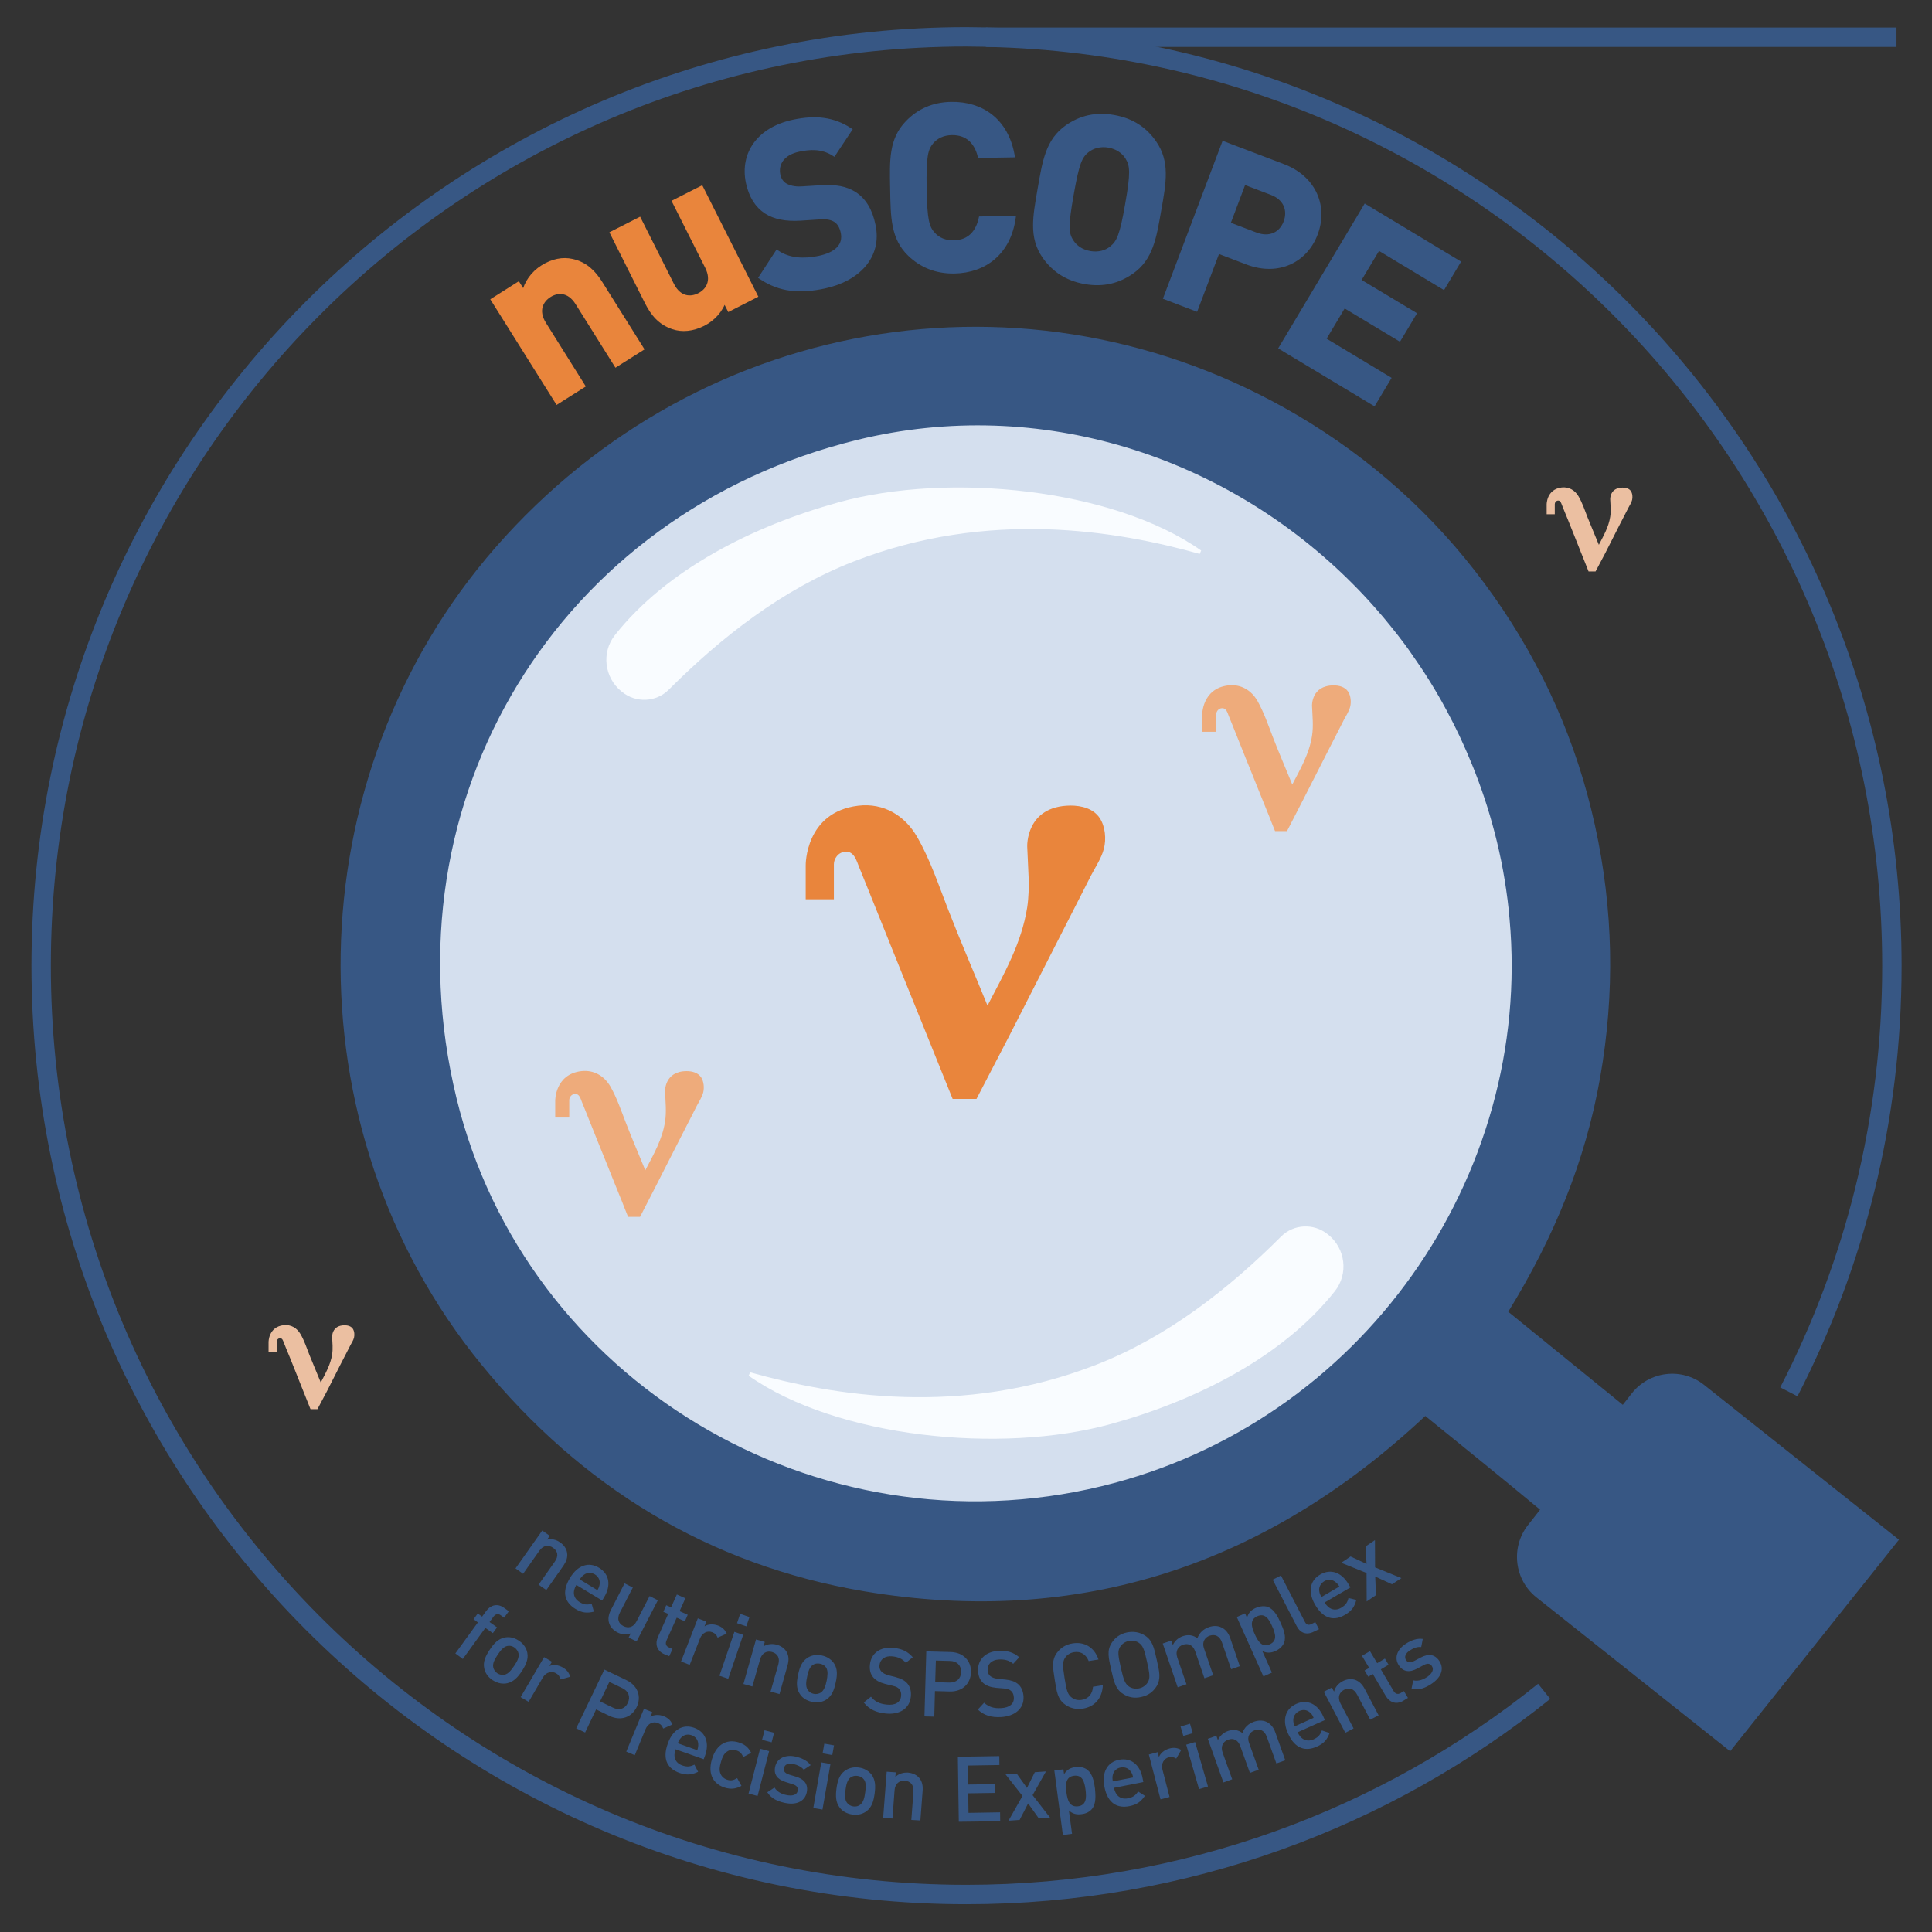 <?xml version="1.0" encoding="utf-8"?>
<!-- Generator: Adobe Illustrator 19.0.0, SVG Export Plug-In . SVG Version: 6.00 Build 0)  -->
<svg version="1.1" id="Layer_1" xmlns="http://www.w3.org/2000/svg" xmlns:xlink="http://www.w3.org/1999/xlink" x="0px" y="0px"
	 viewBox="0 0 1474 1474" style="enable-background:new 0 0 1474 1474;" xml:space="preserve">
<rect x="0" y="0" width="1474" height="1474" fill="#333333" stroke="none"/>
<style type="text/css">
	.st0{fill:#375784;}
	.st1{fill-rule:evenodd;clip-rule:evenodd;fill:#D4DFEE;}
	.st2{fill-rule:evenodd;clip-rule:evenodd;fill:#375784;}
	.st3{fill:#E9853C;stroke:#E9853C;stroke-width:3.549;stroke-miterlimit:10;}
	.st4{fill:#375784;stroke:#375784;stroke-width:3.549;stroke-miterlimit:10;}
	.st5{fill:none;stroke:#375784;stroke-width:14.792;stroke-miterlimit:10;}
	.st6{fill:#E9853C;}
	.st7{fill:#EEAB7B;}
	.st8{fill:#EBBFA1;}
	.st9{fill:#F9FCFF;}
</style>
<g id="XMLID_76_">
	<g id="XMLID_35_">
		<path id="XMLID_109_" class="st0" d="M410.9,1209l12.4-17.6c3.2-4.5,2-8.2-1.3-10.5c-3.2-2.3-7.4-2.2-10.5,2.2l-12.4,17.6
			l-5.8-4.1l20.4-28.9l5.7,4l-2,2.9c3.5-0.8,7.1,0.1,10,2.2c3,2.1,4.7,4.8,5.2,7.6c0.7,3.7-0.6,6.9-2.8,10.2l-13,18.5L410.9,1209z"
			/>
		<path id="XMLID_115_" class="st0" d="M439.7,1209.2c-3.1,5.2-2.4,10.1,2.5,13.1c3.4,2.1,5.7,2.2,9.2,1.3l1.7,6
			c-5,1.2-8.9,1.1-14.1-2.1c-7.5-4.6-11.1-12.2-4.1-23.7c5.9-9.8,14.4-12.4,22.1-7.7c8.1,4.9,9.2,13.7,4,22.3l-1.6,2.7L439.7,1209.2
			z M457.5,1208.6c0.4-2.8-0.8-5.7-3.6-7.4c-2.9-1.7-6-1.5-8.3,0.2c-1.4,1-2.1,1.8-3.3,3.6l13.5,8.2
			C456.9,1211.3,457.2,1210.3,457.5,1208.6z"/>
		<path id="XMLID_118_" class="st0" d="M479.6,1249.4l1.6-3.2c-3.4,1.2-7,0.9-10.2-0.8c-3.2-1.7-5.3-4.1-6.2-6.8
			c-1.2-3.6-0.4-7,1.4-10.5l10.3-20.1l6.3,3.2l-9.9,19.2c-2.5,4.9-0.8,8.4,2.7,10.2s7.6,1.2,10.1-3.7l9.9-19.2l6.3,3.2l-16.2,31.4
			L479.6,1249.4z"/>
		<path id="XMLID_122_" class="st0" d="M506.7,1262c-6-2.7-6.9-8.3-4.8-12.9l7.9-17.8l-3.7-1.6l2.2-5l3.7,1.6l4.4-9.8l6.5,2.9
			l-4.4,9.8l6.2,2.8l-2.2,5l-6.2-2.8l-7.8,17.4c-1,2.4-0.5,4.3,1.9,5.3l2.7,1.2l-2.5,5.5L506.7,1262z"/>
		<path id="XMLID_124_" class="st0" d="M547.5,1249.4c-0.9-2.1-1.8-3.2-4.1-4.1c-3.6-1.4-7.6,0.3-9.4,4.9l-7.8,20l-6.6-2.6
			l12.8-32.9l6.5,2.5l-1.4,3.6c2.6-1.7,6.6-2,10.3-0.6c3.2,1.2,5.2,3,6.6,6.2L547.5,1249.4z"/>
		<path id="XMLID_126_" class="st0" d="M548.9,1278.5l11.4-33.5l6.7,2.3l-11.4,33.5L548.9,1278.5z M562.3,1238.4l2.4-7.1l7.1,2.4
			l-2.4,7.1L562.3,1238.4z"/>
		<path id="XMLID_129_" class="st0" d="M587.9,1290.6l5.9-20.7c1.5-5.3-0.9-8.4-4.7-9.5s-7.7,0.4-9.2,5.6l-5.9,20.7l-6.8-1.9l9.6-34
			l6.7,1.9l-1,3.4c3.1-1.9,6.7-2.2,10.1-1.3c3.5,1,6,2.9,7.5,5.4c1.9,3.3,1.8,6.7,0.7,10.6l-6.1,21.7L587.9,1290.6z"/>
		<path id="XMLID_131_" class="st0" d="M630.7,1296.5c-2.7,1.9-6.5,2.9-11.2,1.9c-4.7-1-7.7-3.4-9.4-6.2c-2.6-4.1-2.5-8.6-1.2-14.5
			c1.2-5.8,2.9-10,6.9-12.7c2.7-1.9,6.4-2.9,11.1-2c4.7,1,7.7,3.5,9.5,6.2c2.6,4.1,2.5,8.6,1.2,14.4
			C636.4,1289.6,634.6,1293.8,630.7,1296.5z M630.3,1272.3c-1-1.6-2.6-2.6-4.7-3c-2-0.4-3.9-0.1-5.4,0.9c-2.6,1.7-3.6,5.2-4.4,9
			c-0.8,3.8-1.3,7.4,0.4,10c1,1.6,2.6,2.7,4.6,3.1c2,0.4,4,0,5.5-1c2.5-1.7,3.6-5.2,4.4-9C631.4,1278.5,631.9,1274.9,630.3,1272.3z"
			/>
		<path id="XMLID_136_" class="st0" d="M675.7,1307.3c-7.4-0.8-12.5-3.1-16.7-8.4l5.5-4.4c3.2,4,7,5.5,12.1,6
			c6.4,0.7,10.4-1.7,10.9-6.5c0.2-2.1-0.2-4-1.4-5.3c-1.1-1.3-2.3-1.9-5.2-2.6l-5.7-1.4c-3.9-1-7-2.7-8.9-4.9
			c-2.2-2.5-3-5.8-2.6-9.8c0.9-8.6,7.7-13.8,18-12.8c6.5,0.7,10.9,2.8,14.7,7.2l-5.3,4.2c-2.7-3.2-6.2-4.5-10.3-4.9
			c-5.8-0.6-9.3,2.4-9.8,6.7c-0.2,1.8,0.2,3.5,1.4,4.8c1.1,1.2,3,2.3,5.3,2.9l5.5,1.4c4.5,1.2,6.9,2.6,8.8,4.6
			c2.4,2.6,3.4,6.3,2.9,10.5C693.9,1303.8,686,1308.4,675.7,1307.3z"/>
		<path id="XMLID_138_" class="st0" d="M724.5,1290.5l-11.2-0.3l-0.5,19.5l-7.5-0.2l1.4-49.6l18.7,0.5c9.7,0.3,15.7,6.9,15.4,15.5
			C740.5,1284.6,734.2,1290.8,724.5,1290.5z M724.8,1267.2l-10.8-0.3l-0.5,16.5l10.8,0.3c5.2,0.1,8.8-2.8,9-8
			C733.4,1270.5,730,1267.3,724.8,1267.2z"/>
		<path id="XMLID_141_" class="st0" d="M763.8,1310c-7.4,0.4-12.8-1.1-17.8-5.7l4.8-5.2c3.8,3.4,7.8,4.4,12.9,4.1
			c6.5-0.3,10.1-3.3,9.8-8.1c-0.1-2.2-0.8-3.9-2.2-5.1c-1.3-1.1-2.6-1.5-5.5-1.8l-5.9-0.5c-4.1-0.4-7.3-1.6-9.6-3.5
			c-2.5-2.2-3.9-5.3-4.1-9.3c-0.4-8.6,5.5-14.9,15.8-15.4c6.5-0.3,11.2,1.1,15.6,4.9l-4.6,5c-3.2-2.8-6.8-3.5-10.9-3.3
			c-5.8,0.3-8.9,3.8-8.6,8.2c0.1,1.8,0.7,3.4,2.1,4.5c1.3,1.1,3.4,1.8,5.7,2l5.7,0.6c4.6,0.5,7.2,1.5,9.4,3.2
			c2.8,2.2,4.3,5.7,4.5,10C781.3,1303.6,774.2,1309.4,763.8,1310z"/>
		<path id="XMLID_143_" class="st0" d="M826.1,1303.6c-5.1,0.8-9.8-0.4-13.6-3.2c-5.6-4.1-6.3-9.5-7.8-18.9
			c-1.5-9.4-2.4-14.9,1.6-20.4c2.8-3.9,6.9-6.5,12-7.3c9-1.4,16.5,2.8,19.8,12.3l-7.5,1.2c-1.9-4.8-5.8-7.7-11.2-6.8
			c-2.9,0.5-5.3,2-6.7,4.1c-2,3-2.1,5.9-0.5,15.7c1.5,9.8,2.5,12.6,5.4,14.8c2,1.6,4.8,2.3,7.7,1.8c5.4-0.9,8.2-4.8,8.6-10l7.5-1.2
			C841,1295.8,835,1302.2,826.1,1303.6z"/>
		<path id="XMLID_145_" class="st0" d="M882.3,1286.7c-2.6,4.1-6.4,6.9-11.6,8c-5.1,1.2-9.8,0.3-13.8-2.3c-5.8-3.7-7-9.1-9.1-18.4
			c-2.1-9.3-3.4-14.7,0.3-20.5c2.6-4.1,6.4-6.9,11.5-8s9.8-0.3,13.9,2.3c5.8,3.7,6.9,9.1,9,18.4
			C884.6,1275.5,885.9,1280.8,882.3,1286.7z M868.9,1253.4c-2.1-1.5-5-2-7.9-1.4c-2.8,0.6-5.2,2.4-6.5,4.6
			c-1.8,3.1-1.6,5.9,0.6,15.7c2.2,9.7,3.3,12.3,6.2,14.4c2.1,1.5,5,2,7.9,1.4c2.8-0.6,5.2-2.4,6.5-4.6c1.8-3.1,1.6-5.9-0.6-15.7
			C873,1258.1,871.9,1255.5,868.9,1253.4z"/>
		<path id="XMLID_148_" class="st0" d="M939.3,1273.5l-7-20.4c-1.8-5.2-5.5-6.4-9.3-5.2c-3.6,1.2-6.1,4.7-4.5,9.5l7.1,20.7l-6.7,2.3
			l-7-20.4c-1.8-5.2-5.5-6.4-9.3-5.2c-3.7,1.3-6.1,4.7-4.4,9.8l7,20.4l-6.7,2.3l-11.4-33.4l6.6-2.2l1.1,3.4c1.4-3.2,4.2-5.6,7.6-6.8
			c4.1-1.4,7.9-0.9,11.1,1.6c1.6-4.2,4.4-6.9,8.8-8.5c3.4-1.2,6.8-1.1,9.5,0.2c3.4,1.6,5.5,4.5,6.8,8.2l7.3,21.4L939.3,1273.5z"/>
		<path id="XMLID_150_" class="st0" d="M979.7,1253.2c-1,2.6-3.3,4.9-6.5,6.4c-3.4,1.5-6.5,1.8-10.1,0.1l7.3,16.4l-6.5,2.9
			l-20.3-45.3l6.3-2.8l1.5,3.4c1.1-4,3.3-6.1,6.8-7.6c3.2-1.4,6.6-1.6,9.1-0.7c4.7,1.8,7.5,7.1,9.7,12S981.5,1248.5,979.7,1253.2z
			 M959.2,1233.1c-5.8,2.6-4.5,8-1.9,13.7c2.6,5.7,5.7,10.4,11.5,7.7c5.8-2.6,4.4-8,1.8-13.7
			C968.1,1235.1,965.1,1230.5,959.2,1233.1z"/>
		<path id="XMLID_153_" class="st0" d="M1002.3,1244.9c-6,3.1-10.7,0.4-13-4.3l-18.3-35.4l6.3-3.2l18.1,35.1
			c1.2,2.4,2.7,3.2,5.3,1.9l2.8-1.4l2.8,5.4L1002.3,1244.9z"/>
		<path id="XMLID_155_" class="st0" d="M1010.6,1222.6c3.1,5.2,7.8,6.9,12.7,4c3.4-2,4.7-4,5.5-7.4l6,1.4c-1.3,5-3.3,8.3-8.6,11.4
			c-7.6,4.5-16,4-22.8-7.6c-5.8-9.9-4-18.6,3.8-23.1c8.2-4.8,16.4-1.5,21.5,7.1l1.6,2.7L1010.6,1222.6z M1018.5,1206.7
			c-2.3-1.7-5.4-2-8.2-0.3s-4.2,4.5-3.8,7.4c0.2,1.7,0.6,2.7,1.7,4.6l13.7-8C1020.6,1208.5,1019.9,1207.7,1018.5,1206.7z"/>
		<path id="XMLID_158_" class="st0" d="M1062,1208.7l-12.8-5.9l0.6,14.2l-7.1,4.8l-0.1-21.7l-19.3-7.8l7.1-4.8l12.2,5.7l-0.7-13.4
			l7.1-4.8l0.1,20.8l20.1,8.2L1062,1208.7z"/>
	</g>
	<g id="XMLID_50_">
		<path id="XMLID_160_" class="st0" d="M370.3,1242l-17.2,23.7l-5.7-4.2l17.2-23.7l-3.3-2.4l3.2-4.4l3.3,2.4l3.2-4.4
			c3-4.1,8.2-6.2,13.6-2.3l3.6,2.6l-3.6,4.9l-2.5-1.8c-2.1-1.6-4-1-5.6,1l-3,4.1l5.7,4.1l-3.2,4.4L370.3,1242z"/>
		<path id="XMLID_162_" class="st0" d="M387,1284.2c-3.2,0.7-7.1,0.3-11.1-2.3s-5.9-6-6.5-9.3c-0.9-4.7,0.9-8.9,4.2-13.9
			c3.3-5,6.4-8.2,11.1-9.3c3.2-0.7,7.1-0.4,11.1,2.3c4,2.6,5.9,6.1,6.5,9.3c0.9,4.7-0.9,8.9-4.1,13.9
			C394.9,1279.9,391.7,1283.1,387,1284.2z M395.6,1261.5c-0.4-1.8-1.5-3.4-3.2-4.6s-3.6-1.5-5.4-1.1c-3,0.6-5.2,3.6-7.4,6.8
			c-2.1,3.2-3.9,6.4-3.3,9.4c0.4,1.8,1.4,3.4,3.1,4.6c1.7,1.1,3.7,1.5,5.5,1.1c3-0.6,5.2-3.6,7.4-6.8S396.2,1264.5,395.6,1261.5z"/>
		<path id="XMLID_165_" class="st0" d="M427.6,1281.3c-0.6-2.2-1.3-3.5-3.4-4.7c-3.3-1.9-7.6-0.9-10.1,3.3l-10.8,18.5l-6.1-3.6
			l17.9-30.5l6,3.5l-1.9,3.3c2.8-1.3,6.8-0.9,10.2,1.1c2.9,1.7,4.7,3.8,5.6,7.1L427.6,1281.3z"/>
		<path id="XMLID_167_" class="st0" d="M464.9,1309.1l-10.1-4.9l-8.4,17.6l-6.8-3.2l21.5-44.8l16.9,8.1c8.7,4.2,11.5,12.6,7.8,20.4
			C482,1310.2,473.7,1313.3,464.9,1309.1z M474.7,1287.9l-9.8-4.7l-7.1,14.9l9.8,4.7c4.7,2.3,9.2,1.1,11.4-3.6
			C481.2,1294.4,479.4,1290.1,474.7,1287.9z"/>
		<path id="XMLID_170_" class="st0" d="M506,1318.8c-0.9-2.1-1.7-3.3-4-4.2c-3.5-1.5-7.7,0.2-9.5,4.7l-8.2,19.8l-6.5-2.7l13.5-32.7
			l6.4,2.6l-1.5,3.5c2.6-1.6,6.6-1.9,10.3-0.4c3.1,1.3,5.2,3.1,6.5,6.3L506,1318.8z"/>
		<path id="XMLID_172_" class="st0" d="M515.4,1334.6c-2,5.7-0.3,10.4,5.1,12.3c3.7,1.3,6.1,1,9.3-0.6l2.8,5.5
			c-4.6,2.2-8.5,2.8-14.3,0.8c-8.3-3-13.4-9.7-8.8-22.4c3.8-10.8,11.6-15,20.1-12c8.9,3.2,11.7,11.6,8.4,21l-1.1,3L515.4,1334.6z
			 M532.7,1330.4c-0.2-2.9-1.9-5.4-5-6.5c-3.1-1.1-6.2-0.3-8.1,1.9c-1.2,1.3-1.7,2.2-2.5,4.2l14.9,5.3
			C532.6,1333.2,532.8,1332.1,532.7,1330.4z"/>
		<path id="XMLID_175_" class="st0" d="M553.1,1363.9c-7.6-2.3-13.7-9.1-9.9-21.8c3.8-12.7,12.6-15.1,20.2-12.8
			c4.7,1.4,7.5,3.7,9.7,8l-6,3.2c-1.4-3-2.8-4.3-5.5-5.1c-2.6-0.8-5.1-0.4-7.1,1.1c-2,1.4-3.3,3.7-4.4,7.6c-1.2,3.9-1.4,6.6-0.5,8.9
			c0.9,2.4,2.8,4.1,5.4,4.9c2.7,0.8,4.6,0.4,7.4-1.3l3.3,5.9C561.5,1364.8,557.8,1365.3,553.1,1363.9z"/>
		<path id="XMLID_177_" class="st0" d="M571.1,1368.4l8.8-34.2l6.9,1.8l-8.8,34.2L571.1,1368.4z M581.4,1327.4l1.9-7.3l7.3,1.9
			l-1.9,7.3L581.4,1327.4z"/>
		<path id="XMLID_180_" class="st0" d="M598.8,1375.5c-5.6-1.2-10.2-3.2-13.4-8.1l5.5-3.6c2.2,3.5,5.7,5,9.1,5.7
			c4.2,0.9,7.9,0.1,8.6-3.1c0.5-2.3-0.5-4.1-3.7-5.1l-5.4-1.7c-6.3-1.9-9.4-5.7-8.1-11.7c1.5-6.7,8-9.3,15.2-7.8
			c5.2,1.1,9.3,3.2,11.9,6.6l-5.3,3.5c-1.8-2.3-4.7-3.6-7.9-4.4c-4.1-0.9-6.6,0.5-7.2,3.1c-0.4,2,0.3,3.8,3.9,5l5.3,1.6
			c6.3,1.9,9.5,5.8,8.2,12C613.9,1374.8,607,1377.3,598.8,1375.5z"/>
		<path id="XMLID_182_" class="st0" d="M620.5,1379.4l6.1-34.8l7,1.2l-6.1,34.8L620.5,1379.4z M627.6,1337.7l1.3-7.4l7.4,1.3
			l-1.3,7.4L627.6,1337.7z"/>
		<path id="XMLID_185_" class="st0" d="M661.3,1381.7c-2.6,2-6.3,3.4-11,2.7s-7.9-2.9-9.8-5.5c-2.8-3.9-3.1-8.4-2.3-14.4
			c0.8-5.9,2.2-10.2,6-13.2c2.6-2,6.2-3.4,10.9-2.8s7.9,2.9,9.9,5.5c2.8,3.9,3.1,8.4,2.3,14.3
			C666.5,1374.4,665.1,1378.7,661.3,1381.7z M659.1,1357.6c-1.1-1.5-2.8-2.4-4.9-2.7s-3.9,0.2-5.4,1.3c-2.4,1.9-3.2,5.5-3.7,9.3
			c-0.5,3.8-0.7,7.5,1.1,9.9c1.1,1.5,2.8,2.5,4.8,2.8c2.1,0.3,4-0.2,5.4-1.4c2.4-1.9,3.2-5.5,3.7-9.3S661,1360,659.1,1357.6z"/>
		<path id="XMLID_188_" class="st0" d="M695.3,1388.5l1.6-21.5c0.4-5.5-2.5-8.1-6.5-8.4s-7.5,1.9-7.9,7.3l-1.6,21.5l-7.1-0.5
			l2.7-35.2l6.9,0.5l-0.3,3.5c2.6-2.5,6.1-3.5,9.6-3.3c3.6,0.3,6.5,1.7,8.4,3.8c2.5,2.8,3.1,6.2,2.8,10.2l-1.7,22.5L695.3,1388.5z"
			/>
		<path id="XMLID_190_" class="st0" d="M731.5,1389.9l-0.7-49.6l31.6-0.5l0.1,6.8l-24.1,0.4l0.2,14.5l20.6-0.3l0.1,6.7l-20.6,0.3
			l0.2,14.9l24.1-0.4l0.1,6.8L731.5,1389.9z"/>
		<path id="XMLID_192_" class="st0" d="M792.6,1387.4l-8.2-11.5l-6.5,12.6l-8.5,0.6l10.7-18.9l-12.9-16.4l8.5-0.6l7.8,10.9l6-12
			l8.5-0.6l-10.2,18.1l13.3,17.1L792.6,1387.4z"/>
		<path id="XMLID_194_" class="st0" d="M833.3,1379.9c-1.7,2.2-4.5,3.8-8.1,4.2c-3.7,0.5-6.7-0.1-9.7-2.8l2.4,17.8l-7,0.9l-6.5-49.2
			l6.9-0.9l0.5,3.7c2.2-3.5,4.9-4.9,8.7-5.4c3.5-0.5,6.8,0.3,9,2c4,3.1,5.2,8.9,5.9,14.3C835.9,1369.9,836.3,1375.9,833.3,1379.9z
			 M819.4,1354.8c-6.3,0.8-6.6,6.4-5.8,12.6c0.8,6.2,2.5,11.5,8.9,10.7c6.3-0.8,6.5-6.4,5.7-12.6
			C827.4,1359.3,825.8,1354,819.4,1354.8z"/>
		<path id="XMLID_197_" class="st0" d="M849.9,1364c1.2,6,5,9.1,10.7,8c3.9-0.8,5.7-2.2,7.7-5.2l5.2,3.3c-2.9,4.2-5.8,6.7-11.9,7.9
			c-8.7,1.7-16.4-1.6-19-14.8c-2.2-11.2,2.4-18.9,11.2-20.6c9.3-1.8,16,4,17.9,13.9l0.6,3.1L849.9,1364z M862.7,1351.6
			c-1.6-2.4-4.4-3.7-7.7-3.1c-3.3,0.6-5.4,2.9-6,5.7c-0.4,1.7-0.3,2.8,0,4.9l15.5-3C864.1,1354,863.7,1353,862.7,1351.6z"/>
		<path id="XMLID_200_" class="st0" d="M897.4,1341.7c-1.9-1.1-3.4-1.6-5.7-1c-3.7,1-6,4.7-4.8,9.5l5.4,20.8l-6.9,1.8l-8.9-34.2
			l6.7-1.8l1,3.7c1.1-2.9,4.2-5.5,8-6.5c3.3-0.9,6-0.6,9,1.1L897.4,1341.7z"/>
		<path id="XMLID_202_" class="st0" d="M902.8,1324.4l-2.1-7.2l7.2-2.1l2.1,7.2L902.8,1324.4z M914.8,1365l-9.8-33.9l6.8-2l9.8,33.9
			L914.8,1365z"/>
		<path id="XMLID_205_" class="st0" d="M973.8,1345.4l-7.3-20.3c-1.9-5.2-5.6-6.4-9.3-5c-3.6,1.3-6,4.8-4.3,9.5l7.4,20.6l-6.7,2.4
			l-7.3-20.3c-1.9-5.2-5.6-6.4-9.3-5c-3.7,1.3-6,4.8-4.2,9.9l7.3,20.3l-6.7,2.4l-11.9-33.3l6.5-2.3l1.2,3.3c1.4-3.2,4.2-5.7,7.5-6.9
			c4.1-1.5,7.9-1,11.2,1.5c1.5-4.2,4.3-7,8.7-8.6c3.4-1.2,6.8-1.2,9.5,0c3.4,1.6,5.6,4.4,6.9,8.1l7.6,21.3L973.8,1345.4z"/>
		<path id="XMLID_207_" class="st0" d="M990,1321.6c2.5,5.5,7,7.7,12.2,5.4c3.6-1.6,5.1-3.5,6.3-6.8l5.9,2
			c-1.8,4.8-4.1,7.9-9.8,10.4c-8,3.6-16.4,2.2-21.9-10c-4.7-10.4-2-18.9,6.2-22.6c8.6-3.9,16.5,0.2,20.6,9.4l1.3,2.9L990,1321.6z
			 M999.5,1306.6c-2.1-2-5.1-2.6-8.2-1.2c-3,1.4-4.6,4.1-4.6,6.9c0,1.7,0.3,2.8,1.1,4.8l14.4-6.5
			C1001.5,1308.7,1000.8,1307.8,999.5,1306.6z"/>
		<path id="XMLID_210_" class="st0" d="M1045.4,1312l-10-19.1c-2.6-4.9-6.4-5.5-9.9-3.7c-3.5,1.8-5.3,5.5-2.8,10.4l10,19.1l-6.3,3.3
			l-16.4-31.3l6.1-3.2l1.7,3.1c0.9-3.5,3.3-6.2,6.5-7.9c3.2-1.7,6.4-2,9.2-1.2c3.6,1.1,5.9,3.7,7.8,7.2l10.5,20L1045.4,1312z"/>
		<path id="XMLID_212_" class="st0" d="M1070.6,1297.6c-5.7,3.4-10.7,0.8-13.3-3.6l-9.9-16.8l-3.5,2l-2.8-4.7l3.5-2l-5.5-9.2
			l6.1-3.6l5.5,9.2l5.9-3.5l2.8,4.7l-5.9,3.5l9.7,16.5c1.3,2.2,3.2,2.9,5.4,1.6l2.5-1.5l3.1,5.2L1070.6,1297.6z"/>
		<path id="XMLID_216_" class="st0" d="M1092.1,1284.7c-4.8,3.2-9.4,5-15.2,3.8l1.3-6.5c4,0.9,7.6-0.6,10.5-2.5
			c3.6-2.4,5.6-5.5,3.8-8.3c-1.3-2-3.2-2.5-6.2-0.9l-5,2.7c-5.8,3.1-10.7,2.7-14.1-2.5c-3.8-5.8-1-12.3,5.2-16.3
			c4.4-2.9,8.8-4.4,13.1-3.8l-1.2,6.2c-2.9-0.4-5.9,0.8-8.7,2.6c-3.5,2.3-4.3,5.1-2.9,7.3c1.1,1.8,3,2.5,6.3,0.7l4.9-2.6
			c5.8-3.1,10.8-2.6,14.2,2.6C1102.3,1273.5,1099.1,1280.1,1092.1,1284.7z"/>
	</g>
	<g id="XMLID_134_">
		<path id="XMLID_214_" class="st1" d="M840.8,1137.7c-220.3,53.5-444.4-81.2-497.4-298.9c-55.9-230,78.6-451.1,308.8-507.3
			c141-34.4,284.6,12.9,382.5,111.7c6.1,6.1,11.9,12.4,17.6,18.9c3.8,4.3,7.5,8.7,11.1,13.2c3.6,4.5,7.1,9,10.6,13.6
			c1.7,2.3,3.4,4.7,5.1,7c5,7.1,9.9,14.3,14.5,21.7c3.1,5,6,10,8.9,15.1c2.8,5.1,5.6,10.3,8.3,15.5c2,3.9,3.9,7.9,5.9,11.9
			c1.9,4,3.7,8,5.5,12.2c1.2,2.7,2.3,5.4,3.5,8.2c1,2.4,2,4.8,2.9,7.3c6.6,17.1,12.2,34.8,16.6,53c2.5,10,4.5,19.9,6.1,29.9
			c1.6,10,2.9,19.9,3.8,29.9C1172.8,899.1,1040.9,1089,840.8,1137.7z"/>
	</g>
	<path id="XMLID_119_" class="st2" d="M1300,1056.5c-16.9-13.4-41.6-10.5-55,6.5l-6.9,8.8c-28-22.8-58.8-47.7-87.4-71
		c34.5-56,58.9-114.7,70.1-178.7c11.4-64.5,10.1-128.7-4-192.6c-13.9-63.3-39.8-121.6-77.1-174.5c-37.6-53.5-84.4-97.6-139.8-132.1
		C796.3,196.4,536.6,236.2,378,417.7c-153.2,175.4-158.1,442.9-10.7,623.4c76.2,93.4,173.6,153,292.3,173
		c164.1,27.5,306.5-20.1,427.8-133.8c24.7,20,60.7,49.1,87.6,71.5l-9.2,11.7c-13.4,17-10.5,41.8,6.4,55.2l147.8,117.4l128.8-161.4
		L1300,1056.5z M840.8,1133.8c-218.1,53-440-80.4-492.5-295.9c-55.4-227.8,77.9-446.6,305.8-502.3
		c139.6-34.1,281.8,12.7,378.7,110.6c6,6,11.8,12.3,17.4,18.7c3.7,4.2,7.4,8.6,11,13.1c3.6,4.4,7.1,8.9,10.5,13.5
		c1.7,2.3,3.4,4.6,5,7c4.9,7,9.8,14.2,14.3,21.5c3,4.9,6,9.9,8.8,14.9c2.8,5.1,5.6,10.2,8.2,15.4c2,3.9,3.9,7.8,5.8,11.8
		c1.8,4,3.7,8,5.4,12c1.1,2.7,2.3,5.4,3.4,8.1c1,2.4,2,4.8,2.9,7.2c6.6,16.9,12.1,34.4,16.5,52.5c2.4,9.9,4.4,19.7,6,29.6
		c1.6,9.9,2.9,19.7,3.7,29.6C1169.5,897.6,1038.9,1085.7,840.8,1133.8z"/>
	<g id="XMLID_10_">
		<path id="XMLID_12_" class="st3" d="M470.1,278.1l-29.4-46.9c-6.6-10.6-15.6-9.9-21.6-6.1c-6.1,3.8-10.7,11.7-4,22.3l29.4,46.9
			l-19.3,12.2l-48.7-77.6l18.8-11.9l4.5,7.2c1.7-8.6,7.1-15.7,14.2-20.2c7.7-4.9,15.5-6.3,22.5-4.7c10.2,2.3,16.4,8.6,21.7,17.1
			l31.1,49.6L470.1,278.1z"/>
		<path id="XMLID_96_" class="st3" d="M556.4,235.7l-3.8-7.5c-2.5,8.4-8.6,15-16.1,18.8c-8.1,4.1-16.1,4.8-22.9,2.5
			c-9.9-3.3-15.5-10.1-20-19.1L467.3,178l20.3-10.3l24.9,49.5c5.6,11.2,14.6,11.4,21,8.1c6.4-3.2,11.7-10.7,6.1-21.8L514.7,154
			l20.3-10.3l41.2,81.9L556.4,235.7z"/>
		<path id="XMLID_98_" class="st4" d="M628.8,218.4c-18.5,3.9-33.4,2.8-48-6.9l12.2-18.7c9.3,6.1,20.3,6.5,31.7,4.2
			c14.1-2.9,20.5-9.9,18.5-19.7c-0.9-4.3-2.8-7.7-5.9-9.6c-2.9-1.7-5.9-2.4-11.7-2.1l-15.2,1c-10.8,0.6-19.2-1-25.8-5.2
			c-7-4.6-11.6-12-13.8-22.3c-4.5-21.9,8.4-40.6,34.9-46.1c16.8-3.5,29.9-1.9,42.4,6.1l-12,18.1c-9.3-5.8-18.7-4.9-26.8-3.2
			c-12.7,2.7-17.4,11-15.7,19.5c0.6,3.1,2.4,6.2,5.4,8c2.9,1.7,7.2,2.8,12.3,2.5l14.8-0.9c11.5-0.8,19.2,0.9,25.3,4.6
			c7.8,4.8,12.6,13.2,14.8,24.1C671.3,195.5,654.4,213,628.8,218.4z"/>
		<path id="XMLID_100_" class="st4" d="M728,206.9c-13.7,0.2-25-4.5-33.9-13.1c-12.8-12.4-12.8-28.1-13.2-49.8
			c-0.4-21.7-1-37.3,11.4-50.2c8.6-9,19.7-14.1,33.4-14.3c23.3-0.4,41.8,12.6,46.6,38.8l-24.7,0.4c-2.6-10-9.1-17.6-21.4-17.4
			c-6.7,0.1-12,2.7-15.5,6.8c-4.6,5.4-5.9,11.4-5.5,35.5c0.4,24.1,1.9,30.1,6.8,35.3c3.6,4,9.1,6.4,15.7,6.2
			c12.3-0.2,18.4-8.1,20.7-18.2l24.7-0.4C769.3,192.7,751.2,206.5,728,206.9z"/>
		<path id="XMLID_104_" class="st4" d="M863.4,207.3c-10.2,7.1-21.5,10.1-35.5,7.7c-14-2.5-23.8-9.2-31-19.4
			c-10.2-14.7-7.2-30.1-3.5-51.4c3.7-21.3,6.1-36.8,20.7-47.1c10.2-7.1,21.7-10.1,35.7-7.6c14,2.5,23.7,9.2,30.8,19.4
			c10.2,14.7,7.4,30.1,3.6,51.4C880.5,181.5,878,197,863.4,207.3z M860.3,120.2c-2.8-4.6-7.7-8.1-14.2-9.3
			c-6.6-1.2-12.5,0.5-16.7,3.8c-5.6,4.4-7.8,9.9-12,33.6c-4.2,23.8-4,29.7-0.2,35.7c2.8,4.6,7.8,8.2,14.4,9.3s12.4-0.5,16.5-3.9
			c5.6-4.4,8-9.9,12.1-33.6C864.4,132.2,864,126.2,860.3,120.2z"/>
		<path id="XMLID_107_" class="st4" d="M951.5,200.1l-22.5-8.6l-16.7,44.1l-22.8-8.7l44.3-117.2l45.2,17.2
			c24.1,9.2,32.2,31.3,24.7,51.2C996.3,198.2,975.6,209.3,951.5,200.1z M970.2,147l-21.3-8.1L936.8,171l21.3,8.1
			c10.3,3.9,19.3,0,22.9-9.5C984.6,160,980.6,150.9,970.2,147z"/>
		<path id="XMLID_112_" class="st4" d="M977.6,265.2l64.2-107.5l70.5,42.5l-11.2,18.7l-49.6-29.9l-15.1,25.2l42.3,25.4l-11.2,18.7
			l-42.2-25.4l-15.6,26.1l49.6,29.9l-11.2,18.7L977.6,265.2z"/>
	</g>
	<path id="XMLID_108_" class="st5" d="M752.7,28.4c-0.2,0-0.4,0-0.6,0"/>
	<path id="XMLID_84_" class="st6" d="M769.9,790.5c12.7-25,25.5-49.9,38.2-74.9c5.8-11.3,11.5-22.6,17.3-33.9
		c2.3-4.5,4.6-9.1,6.9-13.6c3.4-6.6,8.1-13.4,9.9-20.6c1.9-7.3,1.1-16.9-3.2-23.4c-4.9-7.3-13.9-9.5-22.3-9.5
		c-34.4,0.3-33,31.4-33,31.4c0.5,15.5,2.3,30.8,0,46.2c-4.3,27.5-17.7,50.7-30.3,75c0-0.1-0.1-0.2-0.1-0.2
		c-9.9-24.4-20.4-48.5-29.9-73c-7.3-18.7-13.6-37.9-23.6-55.3c-9.4-16.5-25.6-26.3-45-24c-40.7,4.9-40.1,45.5-40.1,45.5v25.9h21.5
		c0,0,0-22.8,0-26.8c0-4.1,3.2-9.2,8.9-9.5c6.7-0.3,8.4,7,10.5,12.1c2.1,5.3,4.3,10.6,6.4,15.8c3,7.4,5.9,14.7,8.9,22.1
		c3.5,8.7,7,17.4,10.5,26.1c3.7,9.3,7.5,18.5,11.2,27.8c3.7,9.1,7.3,18.1,11,27.2c3.3,8.1,6.5,16.2,9.8,24.3
		c2.6,6.4,5.1,12.8,7.7,19.1c1.6,3.9,5.4,13.3,5.7,14.1H745L769.9,790.5z"/>
	<path id="XMLID_81_" class="st7" d="M994.3,610c6.3-12.4,12.6-24.8,18.9-37.1c2.9-5.6,5.7-11.2,8.6-16.8c1.1-2.2,2.3-4.5,3.4-6.7
		c1.7-3.3,4-6.6,4.9-10.2c0.9-3.6,0.5-8.4-1.6-11.6c-2.5-3.6-6.9-4.7-11.1-4.7c-17.1,0.1-16.4,15.6-16.4,15.6
		c0.3,7.7,1.2,15.3,0,22.9c-2.1,13.7-8.8,25.1-15.1,37.2c0,0,0-0.1,0-0.1c-4.9-12.1-10.1-24-14.8-36.2c-3.6-9.3-6.8-18.8-11.7-27.5
		c-4.7-8.2-12.7-13-22.3-11.9c-20.2,2.4-19.9,22.6-19.9,22.6v12.8h10.7c0,0,0-11.3,0-13.3c0-2,1.6-4.6,4.4-4.7
		c3.3-0.2,4.2,3.5,5.2,6c1.1,2.6,2.1,5.2,3.2,7.9c1.5,3.7,2.9,7.3,4.4,11c1.7,4.3,3.5,8.6,5.2,13c1.9,4.6,3.7,9.2,5.6,13.8
		c1.8,4.5,3.6,9,5.4,13.5c1.6,4,3.2,8,4.9,12.1c1.3,3.2,2.6,6.3,3.8,9.5c0.8,1.9,1.6,3.9,2.3,5.8c0.2,0.4,0.3,0.8,0.5,1.2h9.1
		L994.3,610z"/>
	<path id="XMLID_80_" class="st7" d="M500.7,904.3c6.3-12.4,12.6-24.8,18.9-37.1c2.9-5.6,5.7-11.2,8.6-16.8c1.1-2.2,2.3-4.5,3.4-6.7
		c1.7-3.3,4-6.6,4.9-10.2c0.9-3.6,0.5-8.4-1.6-11.6c-2.5-3.6-6.9-4.7-11.1-4.7c-17.1,0.1-16.4,15.6-16.4,15.6
		c0.3,7.7,1.2,15.3,0,22.9c-2.1,13.7-8.8,25.1-15.1,37.2c0,0,0-0.1,0-0.1c-4.9-12.1-10.1-24-14.8-36.2c-3.6-9.3-6.8-18.8-11.7-27.5
		c-4.7-8.2-12.7-13-22.3-11.9c-20.2,2.4-19.9,22.6-19.9,22.6v12.8h10.7c0,0,0-11.3,0-13.3c0-2,1.6-4.6,4.4-4.7
		c3.3-0.2,4.2,3.5,5.2,6c1.1,2.6,2.1,5.2,3.2,7.9c1.5,3.7,2.9,7.3,4.4,11c1.7,4.3,3.5,8.6,5.2,13c1.9,4.6,3.7,9.2,5.6,13.8
		c1.8,4.5,3.6,9,5.4,13.5c1.6,4,3.2,8,4.9,12.1c1.3,3.2,2.6,6.3,3.8,9.5c0.8,1.9,1.6,3.9,2.3,5.8c0.2,0.4,0.3,0.8,0.5,1.2h9.1
		L500.7,904.3z"/>
	<path id="XMLID_52_" class="st8" d="M249.4,1061.5c3.6-7.2,7.3-14.3,10.9-21.5c1.7-3.2,3.3-6.5,5-9.7c0.7-1.3,1.3-2.6,2-3.9
		c1-1.9,2.3-3.8,2.8-5.9c0.5-2.1,0.3-4.8-0.9-6.7c-1.4-2.1-4-2.7-6.4-2.7c-9.9,0.1-9.4,9-9.4,9c0.2,4.4,0.7,8.8,0,13.2
		c-1.2,7.9-5.1,14.5-8.7,21.5c0,0,0,0,0-0.1c-2.8-7-5.8-13.9-8.6-20.9c-2.1-5.4-3.9-10.9-6.8-15.9c-2.7-4.7-7.3-7.5-12.9-6.9
		c-11.7,1.4-11.5,13-11.5,13v7.4h6.2c0,0,0-6.5,0-7.7c0-1.2,0.9-2.6,2.5-2.7c1.9-0.1,2.4,2,3,3.5c0.6,1.5,1.2,3,1.8,4.5
		c0.9,2.1,1.7,4.2,2.6,6.3c1,2.5,2,5,3,7.5c1.1,2.7,2.1,5.3,3.2,8c1,2.6,2.1,5.2,3.1,7.8c0.9,2.3,1.9,4.6,2.8,7
		c0.7,1.8,1.5,3.7,2.2,5.5c0.4,1.1,0.9,2.2,1.3,3.3c0.1,0.2,0.2,0.5,0.3,0.7h5.3L249.4,1061.5z"/>
	<path id="XMLID_48_" class="st8" d="M1224.5,422.4c3.6-7.2,7.3-14.3,10.9-21.5c1.7-3.2,3.3-6.5,5-9.7c0.7-1.3,1.3-2.6,2-3.9
		c1-1.9,2.3-3.8,2.8-5.9c0.5-2.1,0.3-4.8-0.9-6.7c-1.4-2.1-4-2.7-6.4-2.7c-9.9,0.1-9.4,9-9.4,9c0.2,4.4,0.7,8.8,0,13.2
		c-1.2,7.9-5.1,14.5-8.7,21.5c0,0,0,0,0-0.1c-2.8-7-5.8-13.9-8.6-20.9c-2.1-5.4-3.9-10.9-6.8-15.9c-2.7-4.7-7.3-7.5-12.9-6.9
		c-11.7,1.4-11.5,13-11.5,13v7.4h6.2c0,0,0-6.5,0-7.7c0-1.2,0.9-2.6,2.5-2.7c1.9-0.1,2.4,2,3,3.5c0.6,1.5,1.2,3,1.8,4.5
		c0.9,2.1,1.7,4.2,2.6,6.3c1,2.5,2,5,3,7.5c1.1,2.7,2.1,5.3,3.2,8c1,2.6,2.1,5.2,3.1,7.8c0.9,2.3,1.9,4.6,2.8,7
		c0.7,1.8,1.5,3.7,2.2,5.5c0.4,1.1,0.9,2.2,1.3,3.3c0.1,0.2,0.2,0.5,0.3,0.7h5.3L1224.5,422.4z"/>
	<g id="XMLID_43_">
		<path id="XMLID_47_" class="st9" d="M915.3,422.6c-62.9-17.7-161.1-34.4-264.1,5.8c-54.4,21.2-101.1,57.9-141,97.8
			c-9.6,9.6-25,10.3-35.6,1.7c-0.2-0.1-0.3-0.3-0.5-0.4c-13-10.5-15.4-29.7-5-42.9c39.6-50.1,105.3-83.3,170.8-101.4
			c84.4-23.3,209.6-10.3,276.5,36.8c0.4,0.2-0.4-0.3,0,0"/>
		<path id="XMLID_45_" class="st9" d="M572.3,1047c62.9,17.7,161.1,34.4,264.1-5.8c54.4-21.2,101.1-57.9,141-97.8
			c9.6-9.6,25-10.3,35.6-1.7c0.2,0.1,0.3,0.3,0.5,0.4c13,10.5,15.4,29.7,5,42.9c-39.6,50.1-105.3,83.3-170.8,101.4
			c-84.4,23.3-209.6,10.3-276.5-36.8c-0.4-0.2,0.4,0.3,0,0"/>
	</g>
	<g id="XMLID_41_">
		<line id="XMLID_414_" class="st5" x1="753.8" y1="28.4" x2="1446.9" y2="28.4"/>
		<line id="XMLID_413_" class="st5" x1="753.8" y1="28.4" x2="752.6" y2="28.4"/>
		<path id="XMLID_396_" class="st5" d="M753.8,28.4c382.5,8.8,689.6,322.6,689.6,708.5c0,117.2-28.4,227.7-78.6,325"/>
		<path id="XMLID_94_" class="st5" d="M753.8,28.4c-0.4,0-0.8,0-1.3-0.1c-0.2,0-0.3,0-0.5,0c-4.9,0-9.8-0.2-14.7-0.2
			c-389.8,0-705.9,317.3-705.9,708.7c0,391.3,316.1,708.6,705.9,708.6c166.8,0,320.1-58,440.8-155"/>
	</g>
</g>
<g id="XMLID_88_">
</g>
<g id="XMLID_90_">
</g>
<g id="XMLID_229_">
</g>
<g id="XMLID_230_">
</g>
<g id="XMLID_231_">
</g>
<g id="XMLID_232_">
</g>
</svg>
